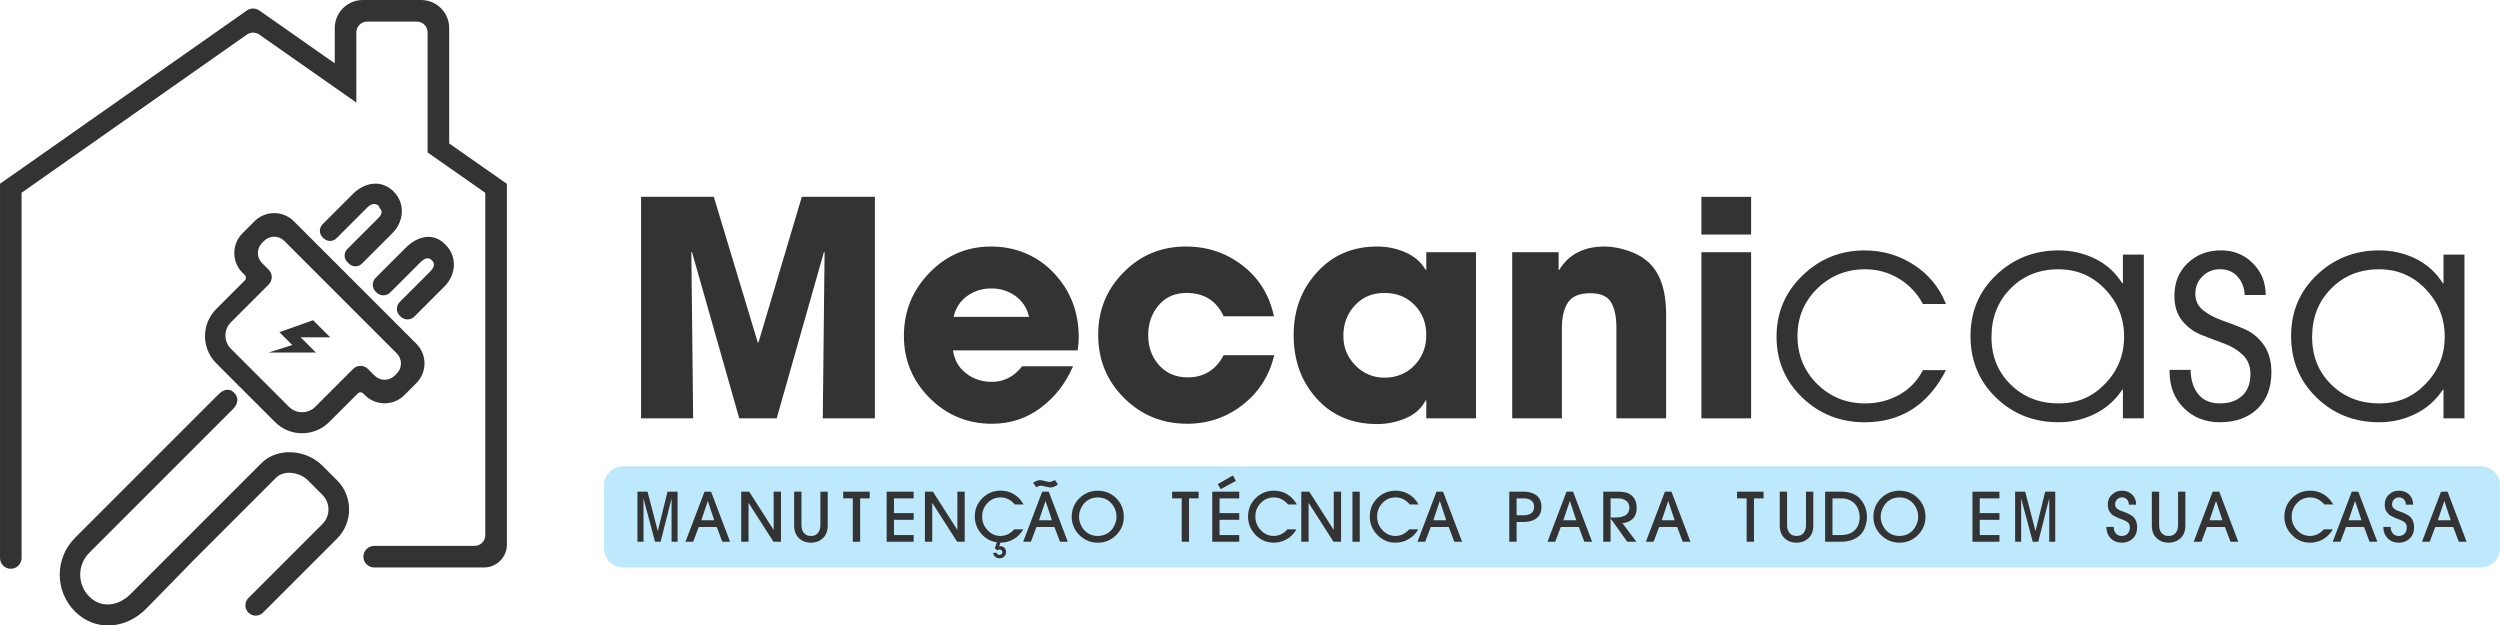 <svg xmlns="http://www.w3.org/2000/svg" xml:space="preserve" width="225.663mm" height="56.46mm" version="1.1" style="shape-rendering:geometricPrecision; text-rendering:geometricPrecision; image-rendering:optimizeQuality; fill-rule:evenodd; clip-rule:evenodd" viewBox="0 0 7659.91 1916.49" xmlns:xlink="http://www.w3.org/1999/xlink">
 <defs>
  <style type="text/css">
   
    .fil0 {fill:#333333;fill-rule:nonzero}
    .fil1 {fill:#BEE8FB;fill-rule:nonzero}
   
  </style>
 </defs>
 <g id="Camada_x0020_1">
  <g id="_1450525198560">
   <g id="_2352807216704">
    <g>
     <polygon class="fil0" points="2680.54,1281.85 2520.96,1281.85 2526.46,773.7 2524.61,771.85 2379.69,1281.85 2265.03,1281.85 2120.11,771.85 2118.26,773.7 2123.77,1281.85 1964.18,1281.85 1964.18,603.06 2187.09,603.06 2321.91,1049.78 2323.76,1049.78 2456.78,603.06 2680.59,603.06 2680.59,1281.85"></polygon>
     <path class="fil0" d="M3305.16 1033.28c0,14.66 -1.22,28.14 -3.65,40.37l-381.59 0c4.29,29.36 17.59,52.73 39.92,70.19 22.32,17.41 48.76,26.16 79.34,26.16 36.67,0 67.57,-15.88 92.65,-47.72l155.93 0c-22.64,52.59 -55.8,95.08 -99.5,127.51 -43.71,32.39 -93.41,48.62 -149.07,48.62 -74.6,0 -138.2,-26.3 -190.8,-78.89 -52.59,-52.59 -78.89,-116.19 -78.89,-190.8 0,-74.6 25.98,-138.79 77.99,-192.64 51.96,-53.81 114.97,-80.74 188.95,-80.74 73.97,0 141.09,26.93 192.15,80.74 51.06,53.81 76.59,119.57 76.59,197.2l0 0zm-152.23 -62.38c-6.13,-26.88 -19.89,-48.17 -41.27,-63.73 -21.43,-15.61 -46.19,-23.41 -74.29,-23.41 -28.1,0 -52.91,7.8 -74.29,23.41 -21.43,15.61 -35.18,36.85 -41.27,63.73l231.16 0 -0.04 0z"></path>
     <path class="fil0" d="M3904.15 1088.3c-14.66,62.38 -46.77,112.99 -96.3,151.82 -49.52,38.84 -106.4,58.23 -170.63,58.23 -75.82,0 -140.19,-26.3 -193.09,-78.89 -52.91,-52.59 -79.34,-117.09 -79.34,-193.55 0,-76.46 25.98,-139.11 77.99,-191.7 51.96,-52.59 115.56,-78.89 190.8,-78.89 66.03,0 124.13,19.58 174.29,58.73 50.16,39.15 81.96,90.8 95.4,155.03l-154.08 0c-22.01,-47.72 -59.95,-71.54 -113.76,-71.54 -35.45,0 -63.91,12.54 -85.29,37.62 -21.43,25.08 -32.11,55.66 -32.11,91.74 0,36.08 11.14,67.43 33.47,92.2 22.33,24.76 51.51,37.17 87.6,37.17 49.52,0 86.24,-22.6 110.05,-67.88l155.03 0 0 -0.09z"></path>
     <path class="fil0" d="M4522.36 1281.85l-152.28 0 0 -55.03 -1.85 0c-12.85,24.45 -33.2,42.67 -60.98,54.58 -27.83,11.91 -57.01,17.91 -87.6,17.91 -76.45,0 -138.2,-25.98 -185.29,-77.99 -47.09,-51.96 -70.63,-116.78 -70.63,-194.45 0,-77.67 23.86,-140.01 71.53,-192.64 47.68,-52.59 109.16,-78.89 184.39,-78.89 30.58,0 59.45,5.95 86.69,17.91 27.2,11.91 47.85,29.82 61.93,53.68l1.85 0 0 -54.13 152.28 0 0 509.1 -0.04 -0.04zm-152.23 -254.98c0,-37.3 -12.09,-68.2 -36.22,-92.65 -24.18,-24.45 -54.89,-36.67 -92.2,-36.67 -37.3,0 -66.8,12.72 -90.35,38.07 -23.54,25.39 -35.32,56.43 -35.32,93.1 0,36.67 12.22,65.76 36.67,90.8 24.45,25.08 54.44,37.62 89.89,37.62 35.45,0 67.11,-12.54 91.24,-37.62 24.13,-25.08 36.22,-55.98 36.22,-92.65l0.04 0z"></path>
     <path class="fil0" d="M5104.85 1281.85l-152.28 0 0 -277.94c0,-33.6 -5.5,-59.63 -16.51,-77.98 -11.01,-18.36 -32.11,-27.52 -63.28,-27.52 -33.02,0 -55.8,9.33 -68.34,27.96 -12.54,18.68 -18.81,44.79 -18.81,78.44l0 277.03 -152.27 0 0 -509.1 142.17 0 0 54.13 1.85 0c29.36,-47.68 75.51,-71.54 138.52,-71.54 22.01,0 45.24,3.97 69.73,11.91 24.45,7.94 44.65,18.67 60.53,32.11 39.15,32.43 58.73,87.14 58.73,164.18l0 318.31 -0.05 0z"></path>
     <path class="fil0" d="M5365.33 718.67l-152.27 0 0 -115.56 152.27 0 0 115.56zm0 563.18l-152.27 0 0 -509.1 152.27 0 0 509.1z"></path>
     <path class="fil0" d="M5962.43 1134.18c-54.44,106.4 -137.57,159.63 -249.48,159.63 -74.6,0 -138.2,-25.21 -190.79,-75.69 -52.59,-50.43 -78.89,-112.67 -78.89,-186.64 0,-73.97 26.43,-135.77 79.34,-187.14 52.86,-51.37 116.33,-77.04 190.34,-77.04 55.03,0 105.32,14.66 150.87,44.02 45.56,29.36 78.44,69.42 98.6,120.16l-70.63 0c-17.73,-33.02 -42.35,-59 -73.84,-77.99 -31.49,-18.94 -65.9,-28.42 -103.2,-28.42 -57.51,0 -106.4,19.71 -146.77,59.18 -40.37,39.42 -60.53,87.91 -60.53,145.37 0,57.46 20.03,107.04 60.08,146.77 40.05,39.74 89.13,59.63 147.22,59.63 37.89,0 72.62,-8.7 104.1,-26.16 31.48,-17.41 55.79,-42.67 72.93,-75.69l70.63 0z"></path>
     <path class="fil0" d="M6568.73 1281.85l-64.23 0 0 -88.04 -1.85 0c-21.43,32.43 -49.39,57.19 -83.94,74.29 -34.55,17.1 -71.72,25.67 -111.46,25.67 -75.82,0 -139.73,-25.21 -191.7,-75.69 -52.01,-50.43 -77.99,-113.3 -77.99,-188.49 0,-75.19 26.3,-136.98 78.89,-187.14 52.59,-50.11 116.19,-75.24 190.8,-75.24 40.37,0 77.81,8.57 112.35,25.67 34.55,17.14 62.2,42.18 82.99,75.24l1.85 0 0 -88.04 64.23 0 0 501.75 0.04 0.04zm-118.81 -105.95c38.84,-40.05 58.23,-88.18 58.23,-144.47 0,-56.29 -19.44,-104.73 -58.23,-145.38 -38.84,-40.64 -86.37,-60.98 -142.62,-60.98 -59.31,0 -108.39,19.71 -147.23,59.18 -38.84,39.42 -58.23,88.81 -58.23,148.12 0,59.31 19.58,107.3 58.73,145.82 39.11,38.52 88.05,57.78 146.77,57.78 58.72,0 103.79,-20.03 142.62,-60.08l-0.04 0z"></path>
     <path class="fil0" d="M6959.48 1140.58c0,47.68 -14.39,85.16 -43.12,112.36 -28.73,27.2 -66.98,40.82 -114.66,40.82 -44.65,0 -81.5,-14.52 -110.55,-43.57 -29.05,-29.05 -43.57,-66.17 -43.57,-111.46l0 -5.5 64.23 0c0.59,30.58 8.39,55.35 23.41,74.29 14.98,18.94 37.17,28.41 66.49,28.41 29.32,0 51.51,-7.8 68.33,-23.41 16.83,-15.61 25.21,-37.75 25.21,-66.49 0,-24.45 -7.94,-44.16 -23.86,-59.18 -15.92,-14.97 -35.32,-26.61 -58.23,-34.86 -22.91,-8.26 -45.87,-16.96 -68.78,-26.16 -22.92,-9.16 -42.35,-23.55 -58.23,-43.12 -15.92,-19.58 -23.86,-44.92 -23.86,-76.14 0,-40.96 13.62,-74.42 40.82,-100.45 27.2,-25.98 61.3,-38.97 102.3,-38.97 38.52,0 70.95,13.17 97.25,39.42 26.3,26.3 39.42,58.68 39.42,97.25l-64.23 0c-1.22,-22.6 -8.57,-41.4 -22.01,-56.43 -13.44,-14.98 -31.17,-22.46 -53.18,-22.46 -22.01,0 -39.42,7.17 -54.13,21.56 -14.66,14.39 -22.01,32.25 -22.01,53.68 0,21.42 7.94,37.62 23.86,50.47 15.88,12.86 35.32,23.23 58.23,31.17 22.91,7.94 45.87,16.82 68.78,26.61 22.92,9.79 42.35,25.67 58.23,47.68 15.88,22.01 23.86,50.16 23.86,84.39l0 0.09z"></path>
     <path class="fil0" d="M7551.07 1281.85l-64.23 0 0 -88.04 -1.85 0c-21.43,32.43 -49.39,57.19 -83.94,74.29 -34.55,17.1 -71.72,25.67 -111.46,25.67 -75.82,0 -139.74,-25.21 -191.7,-75.69 -52.01,-50.43 -77.99,-113.3 -77.99,-188.49 0,-75.19 26.3,-136.98 78.89,-187.14 52.59,-50.11 116.19,-75.24 190.79,-75.24 40.37,0 77.81,8.57 112.36,25.67 34.55,17.14 62.2,42.18 82.99,75.24l1.85 0 0 -88.04 64.23 0 0 501.75 0.04 0.04zm-118.76 -105.95c38.84,-40.05 58.23,-88.18 58.23,-144.47 0,-56.29 -19.44,-104.73 -58.23,-145.38 -38.84,-40.64 -86.38,-60.98 -142.62,-60.98 -59.31,0 -108.39,19.71 -147.22,59.18 -38.84,39.42 -58.23,88.81 -58.23,148.12 0,59.31 19.58,107.3 58.73,145.82 39.1,38.52 88.04,57.78 146.77,57.78 58.73,0 103.79,-20.03 142.62,-60.08l-0.04 0z"></path>
     <path class="fil1" d="M1909.25 1428.85l5692.16 0c32.3,-0 58.5,26.2 58.5,58.5l0 192.84c0,32.3 -26.2,58.5 -58.5,58.5l-5692.16 0.01c-32.3,-0.01 -58.5,-26.2 -58.5,-58.51l-0 -192.84c0,-32.31 26.2,-58.51 58.5,-58.51l0 0z"></path>
     <g>
      <polygon class="fil0" points="1971.55,1659.88 1953.13,1659.88 1953.13,1506.49 1984.02,1506.49 2015.52,1627.33 2045.18,1506.49 2076.06,1506.49 2076.06,1659.88 2057.64,1659.88 2057.64,1527 2024.06,1659.88 2007.05,1659.88 1971.62,1527 1971.62,1659.88"></polygon>
      <path class="fil0" d="M2236.93 1659.88l-23.83 0 -17.01 -45.19 -55.14 -0 -17.01 45.19 -23.64 0 58.27 -153.39 20.08 0 58.27 153.39zm-48.51 -65.77l-19.46 -58.64 -0.43 0 -19.71 58.64 39.6 0z"></path>
      <polygon class="fil0" points="2392.99,1659.88 2369.78,1659.88 2293.88,1541.31 2293.46,1541.31 2293.46,1659.88 2271.04,1659.88 2271.04,1506.49 2295.48,1506.49 2370.09,1623.22 2370.52,1623.22 2370.52,1506.49 2392.93,1506.49 2392.93,1659.88"></polygon>
      <path class="fil0" d="M2536.05 1610.33c0,17.01 -5.16,30.15 -15.54,39.36 -9.7,8.72 -21.61,13.08 -35.86,13.08 -14.25,0 -26.22,-4.36 -35.86,-13.08 -10.38,-9.27 -15.54,-22.41 -15.54,-39.36l0 -103.83 22.41 0 0 103.22c0,9.52 2.52,17.31 7.55,23.39 5.04,6.08 12.22,9.15 21.43,9.15 9.21,0 16.39,-3.07 21.43,-9.15 5.04,-6.08 7.55,-13.88 7.55,-23.39l0 -103.22 22.41 0 0 103.83z"></path>
      <polygon class="fil0" points="2664.79,1527 2635.38,1527 2635.38,1659.88 2612.96,1659.88 2612.96,1527 2583.55,1527 2583.55,1506.49 2664.79,1506.49"></polygon>
      <polygon class="fil0" points="2799.37,1659.88 2716.66,1659.88 2716.66,1506.49 2799.37,1506.49 2799.37,1527 2739.07,1527 2739.07,1572.19 2799.37,1572.19 2799.37,1592.7 2739.07,1592.7 2739.07,1639.37 2799.37,1639.37"></polygon>
      <polygon class="fil0" points="2955.87,1659.88 2932.66,1659.88 2856.76,1541.31 2856.33,1541.31 2856.33,1659.88 2833.92,1659.88 2833.92,1506.49 2858.36,1506.49 2932.96,1623.22 2933.4,1623.22 2933.4,1506.49 2955.81,1506.49 2955.81,1659.88"></polygon>
      <path class="fil0" d="M3136.26 1545.6l-26.96 0c-12.59,-14.37 -26.95,-21.55 -43.11,-21.55 -16.15,0 -29.53,5.71 -40.53,17.19 -10.99,11.48 -16.46,25.3 -16.46,41.45 0,16.15 5.46,29.78 16.46,41.69 10.99,11.91 24.38,17.81 40.1,17.81 7.86,0 15.54,-1.84 22.9,-5.53 7.37,-3.69 13.69,-8.59 18.97,-14.8l27.58 0c-7.31,13.02 -17.13,23.02 -29.42,30.15 -12.28,7.12 -25.91,10.69 -40.83,10.69l-3.5 11.17c1.23,-0.13 2.64,-0.18 4.18,-0.18 4.85,0 8.9,1.72 12.1,5.09 3.25,3.38 4.85,7.49 4.85,12.34 0,5.83 -1.97,10.56 -5.83,14.19 -3.87,3.69 -8.72,5.46 -14.49,5.46 -5.1,0 -9.46,-1.6 -13.08,-4.79 -3.62,-3.19 -5.65,-7.25 -6.2,-12.22l10.99 0c0.8,4.3 3.69,6.45 8.47,6.45 2.52,0 4.55,-0.8 6.2,-2.4 1.66,-1.6 2.52,-3.62 2.52,-6.14 0,-2.52 -0.86,-4.48 -2.52,-5.9 -1.66,-1.47 -3.74,-2.15 -6.2,-2.15 -2.76,0 -5.09,0.98 -7.06,2.89l-7.06 -6.63 6.02 -18.24c-19.34,-2.76 -35.43,-11.73 -48.33,-26.95 -12.83,-15.23 -19.28,-32.61 -19.28,-52.26 0,-21.98 7.67,-40.65 23.09,-56 15.41,-15.35 34.02,-23.03 55.88,-23.03 17.44,0 33.04,4.97 46.85,14.92 9.27,6.63 17.13,15.66 23.64,27.14l0.07 0.12z"></path>
      <path class="fil0" d="M3271.63 1659.88l-23.83 0 -17.01 -45.19 -55.14 -0 -17.01 45.19 -23.64 0 58.27 -153.39 20.08 0 58.27 153.39zm-30.27 -175.8c-7.86,6.39 -15.41,9.52 -22.6,9.52 -2.76,0 -7.67,-0.92 -14.8,-2.7 -7.12,-1.78 -11.91,-2.7 -14.43,-2.7 -3.87,0 -8.72,1.53 -14.49,4.55l-9.77 -13.45c8.29,-5.4 15.41,-8.11 21.37,-8.11 2.64,0 7.55,0.92 14.74,2.82 7.19,1.84 12.04,2.83 14.49,2.83 3.01,0 8.59,-1.97 16.58,-5.83l8.9 13.08zm-18.24 110.04l-19.46 -58.64 -0.43 0 -19.71 58.64 39.61 0z"></path>
      <path class="fil0" d="M3443.3 1583.55c0,21.86 -7.8,40.46 -23.4,56 -15.59,15.48 -34.39,23.21 -56.37,23.21 -21.99,0 -40.77,-7.8 -56.37,-23.33 -15.6,-15.53 -23.46,-34.32 -23.46,-56.31 0,-21.98 7.8,-40.9 23.34,-56.37 15.53,-15.48 34.39,-23.21 56.49,-23.21 22.1,0 41.26,7.74 56.68,23.21 15.41,15.48 23.09,34.39 23.09,56.8l0 0zm-22.41 0.24c0,-16.58 -5.47,-30.7 -16.39,-42.31 -10.93,-11.61 -24.62,-17.44 -41.02,-17.44 -11.91,0 -22.35,3.07 -31.38,9.15 -9.03,6.08 -15.91,14.55 -20.63,25.48 -3.63,8.29 -5.4,16.46 -5.4,24.44 0,7.98 1.78,16.33 5.4,24.87 4.85,10.81 11.79,19.16 20.81,25.18 9.03,6.02 19.46,9.03 31.19,9.03 12.59,0 23.52,-3.38 32.85,-10.07 9.33,-6.69 16.21,-16.02 20.63,-27.87 2.64,-6.75 3.93,-13.64 3.93,-20.51l0 0.06z"></path>
      <polygon class="fil0" points="3672.56,1527 3643.15,1527 3643.15,1659.88 3620.74,1659.88 3620.74,1527 3591.33,1527 3591.33,1506.49 3672.56,1506.49"></polygon>
      <path class="fil0" d="M3797.01 1659.88l-82.71 0 0 -153.39 82.71 0 0 20.51 -60.3 0 0 45.19 60.3 0 0 20.51 -60.3 0 0 46.67 60.3 0 0 20.51zm-10.38 -186.37l-46.67 25.3 -8.72 -15.54 46.24 -26.53 9.15 16.76z"></path>
      <path class="fil0" d="M3973.4 1545.6l-26.95 0c-12.28,-14.37 -26.65,-21.55 -43.11,-21.55 -16.46,0 -29.53,5.71 -40.53,17.19 -10.99,11.48 -16.46,25.3 -16.46,41.45 0,16.15 5.47,29.78 16.46,41.69 10.99,11.91 24.38,17.81 40.09,17.81 7.86,0 15.54,-1.84 22.91,-5.53 7.37,-3.69 13.69,-8.59 18.97,-14.8l27.57 0c-7.31,12.83 -17.13,22.9 -29.35,30.09 -12.22,7.19 -25.67,10.81 -40.34,10.81 -21.67,0 -40.28,-7.92 -55.63,-23.76 -15.41,-15.85 -23.09,-34.64 -23.09,-56.49 0,-21.86 7.68,-40.65 23.09,-56 15.41,-15.35 34.02,-23.02 55.88,-23.02 17.44,0 33.04,4.97 46.85,14.92 9.27,6.63 17.13,15.66 23.64,27.14l0 0.06z"></path>
      <polygon class="fil0" points="4109.03,1659.88 4085.82,1659.88 4009.92,1541.31 4009.49,1541.31 4009.49,1659.88 3987.08,1659.88 3987.08,1506.49 4011.52,1506.49 4086.12,1623.22 4086.55,1623.22 4086.55,1506.49 4108.97,1506.49 4108.97,1659.88"></polygon>
      <polygon class="fil0" points="4166.24,1659.88 4143.82,1659.88 4143.82,1506.49 4166.24,1506.49"></polygon>
      <path class="fil0" d="M4346.38 1545.6l-26.96 0c-12.28,-14.37 -26.65,-21.55 -43.11,-21.55 -16.46,0 -29.53,5.71 -40.53,17.19 -10.99,11.48 -16.46,25.3 -16.46,41.45 0,16.15 5.46,29.78 16.46,41.69 10.99,11.91 24.38,17.81 40.09,17.81 7.86,0 15.54,-1.84 22.91,-5.53 7.37,-3.69 13.69,-8.59 18.97,-14.8l27.57 0c-7.31,12.83 -17.13,22.9 -29.35,30.09 -12.22,7.19 -25.67,10.81 -40.34,10.81 -21.68,0 -40.28,-7.92 -55.63,-23.76 -15.41,-15.85 -23.09,-34.64 -23.09,-56.49 0,-21.86 7.67,-40.65 23.09,-56 15.41,-15.35 34.02,-23.02 55.88,-23.02 17.44,0 33.04,4.97 46.85,14.92 9.27,6.63 17.13,15.66 23.64,27.14l0 0.06z"></path>
      <path class="fil0" d="M4479.73 1659.88l-23.83 0 -17.01 -45.19 -55.14 -0 -17.01 45.19 -23.64 0 58.28 -153.39 20.08 0 58.28 153.39zm-48.51 -65.77l-19.47 -58.64 -0.43 0 -19.71 58.64 39.61 0z"></path>
      <path class="fil0" d="M4707.95 1517.97c9.95,7.67 14.92,19.34 14.92,34.94 0,15.6 -4.97,27.26 -14.92,34.94 -9.95,7.67 -23.03,11.48 -39.17,11.48l-21.99 0 0 60.55 -22.41 0 0 -153.39 44.33 0c16.15,0 29.23,3.81 39.17,11.48l0.06 0zm-16.39 54.53c5.95,-4.24 8.9,-10.75 8.9,-19.59 0,-8.84 -2.95,-15.35 -8.9,-19.59 -5.96,-4.24 -13.57,-6.33 -22.78,-6.33l-21.98 0 0 51.83 21.98 0c9.27,0 16.89,-2.09 22.78,-6.32z"></path>
      <path class="fil0" d="M4878.14 1659.88l-23.83 0 -17.01 -45.19 -55.14 -0 -17.01 45.19 -23.64 0 58.28 -153.39 20.08 0 58.27 153.39zm-48.51 -65.77l-19.46 -58.64 -0.43 0 -19.71 58.64 39.61 0z"></path>
      <path class="fil0" d="M5014.81 1555.61c0,22.54 -9.7,37.27 -29.05,44.15 -5.4,1.97 -10.38,2.89 -14.92,2.89l42.92 57.23 -28 0 -50.6 -71.11 -0.43 0 0 71.11 -22.41 0 0 -153.39 47.46 0c18.54,0 32.11,4.3 40.83,12.83 9.4,8.96 14.12,21.06 14.12,36.29l0.06 0zm-22.42 0c0,-9.27 -3.25,-16.33 -9.82,-21.25 -6.57,-4.92 -14.61,-7.37 -24.13,-7.37l-23.64 0 0 58.64 15.35 0c5.53,0 10.56,-0.43 15.11,-1.35 4.55,-0.92 8.96,-2.4 13.26,-4.48 4.3,-2.09 7.68,-5.16 10.14,-9.33 2.46,-4.18 3.74,-9.15 3.74,-14.92l-0 0.06z"></path>
      <path class="fil0" d="M5179.59 1659.88l-23.83 0 -17.01 -45.19 -55.14 -0 -17.01 45.19 -23.64 0 58.27 -153.39 20.08 0 58.27 153.39zm-48.51 -65.77l-19.46 -58.64 -0.43 0 -19.71 58.64 39.61 0z"></path>
      <polygon class="fil0" points="5403.52,1527 5374.1,1527 5374.1,1659.88 5351.69,1659.88 5351.69,1527 5322.28,1527 5322.28,1506.49 5403.52,1506.49"></polygon>
      <path class="fil0" d="M5555.9 1610.33c0,17.01 -5.16,30.15 -15.54,39.36 -9.7,8.72 -21.61,13.08 -35.86,13.08 -14.25,0 -26.22,-4.36 -35.86,-13.08 -10.38,-9.27 -15.54,-22.41 -15.54,-39.36l0 -103.83 22.41 0 0 103.22c0,9.52 2.52,17.31 7.55,23.39 5.04,6.08 12.22,9.15 21.43,9.15 9.21,0 16.39,-3.07 21.43,-9.15 5.04,-6.08 7.55,-13.88 7.55,-23.39l0 -103.22 22.41 0 0 103.83z"></path>
      <path class="fil0" d="M5720.26 1583.55c0,9.51 -1.72,19.4 -5.1,29.66 -3.37,10.25 -8.11,18.36 -14.19,24.44 -14.92,14.8 -34.87,22.17 -59.93,22.17l-48.94 0 0 -153.39 49.74 0c28.31,0 49.18,9.4 62.63,28.18 10.5,14.68 15.78,30.95 15.78,48.94l0 0zm-22.35 0c0,-7.74 -1.53,-15.54 -4.55,-23.4 -4.42,-10.93 -11.11,-19.16 -20.08,-24.75 -8.97,-5.59 -19.47,-8.41 -31.5,-8.41l-27.14 0 0 112.37 26.78 0c17.56,0 31.37,-4.92 41.45,-14.74 10.07,-9.82 15.11,-23.52 15.11,-41.02l-0.06 -0.06z"></path>
      <path class="fil0" d="M5899.6 1583.55c0,21.86 -7.8,40.46 -23.4,56 -15.6,15.48 -34.39,23.21 -56.37,23.21 -21.98,0 -40.77,-7.8 -56.37,-23.33 -15.6,-15.53 -23.4,-34.32 -23.4,-56.31 0,-21.98 7.8,-40.9 23.33,-56.37 15.54,-15.48 34.39,-23.21 56.49,-23.21 22.1,0 41.27,7.74 56.68,23.21 15.41,15.48 23.09,34.39 23.09,56.8l-0.06 0zm-22.35 0.24c0,-16.58 -5.46,-30.7 -16.39,-42.31 -10.93,-11.61 -24.62,-17.44 -41.02,-17.44 -11.91,0 -22.35,3.07 -31.44,9.15 -9.03,6.08 -15.91,14.55 -20.63,25.48 -3.62,8.29 -5.4,16.46 -5.4,24.44 0,7.98 1.78,16.33 5.4,24.87 4.85,10.81 11.79,19.16 20.82,25.18 9.03,6.02 19.46,9.03 31.19,9.03 12.59,0 23.52,-3.38 32.85,-10.07 9.33,-6.69 16.21,-16.02 20.63,-27.87 2.64,-6.75 3.93,-13.64 3.93,-20.51l0.06 0.06z"></path>
      <polygon class="fil0" points="6126.23,1659.88 6043.51,1659.88 6043.51,1506.49 6126.23,1506.49 6126.23,1527 6065.92,1527 6065.92,1572.19 6126.23,1572.19 6126.23,1592.7 6065.92,1592.7 6065.92,1639.37 6126.23,1639.37"></polygon>
      <polygon class="fil0" points="6192.77,1659.88 6174.28,1659.88 6174.28,1506.49 6205.17,1506.49 6236.67,1627.33 6266.33,1506.49 6297.22,1506.49 6297.22,1659.88 6278.79,1659.88 6278.79,1527 6245.21,1659.88 6228.2,1659.88 6192.77,1527"></polygon>
      <path class="fil0" d="M6548.1 1616.34c0,13.69 -4.42,24.87 -13.27,33.47 -8.84,8.66 -20.08,12.96 -33.77,12.96 -13.69,0 -25.3,-4.55 -34.08,-13.69 -8.78,-9.15 -13.14,-20.63 -13.14,-34.63l22.41 0c0,7.86 2.21,14.49 6.63,19.77 4.42,5.34 10.5,7.98 18.24,7.98 7.74,0 13.63,-2.39 18.05,-7.24 4.42,-4.85 6.63,-11.06 6.63,-18.67 0,-3.75 -0.61,-6.94 -1.78,-9.64 -1.17,-2.7 -2.89,-4.91 -5.16,-6.63 -2.27,-1.72 -4.73,-3.19 -7.25,-4.48 -2.52,-1.29 -5.4,-2.52 -8.6,-3.74 -0.86,-0.25 -1.47,-0.49 -1.84,-0.62 -5.4,-2.09 -9.27,-3.62 -11.73,-4.66 -2.4,-1.05 -5.71,-2.58 -9.82,-4.67 -4.11,-2.09 -7.19,-4.05 -9.15,-6.02 -1.97,-1.97 -3.99,-4.36 -6.2,-7.37 -2.21,-3.01 -3.75,-6.39 -4.67,-10.25 -0.92,-3.87 -1.35,-8.23 -1.35,-13.08 0,-11.73 4.18,-21.61 12.53,-29.66 8.35,-7.98 18.48,-12.04 30.39,-12.04 12.83,0 23.4,3.93 31.63,11.73 8.22,7.8 12.34,18.11 12.34,31.01l-22.42 0c0,-6.63 -1.97,-11.98 -5.77,-16.09 -3.87,-4.05 -9.15,-6.14 -15.78,-6.14 -5.53,0 -10.32,2.09 -14.43,6.2 -4.05,4.18 -6.14,9.03 -6.14,14.74 0,4.42 1.23,8.11 3.75,11.11 2.52,2.95 5.71,5.34 9.64,7.19 3.93,1.84 8.35,3.5 13.14,5.09 4.85,1.6 9.7,3.5 14.49,5.83 4.79,2.34 9.21,5.04 13.14,8.17 3.93,3.19 7.18,7.67 9.64,13.45 2.45,5.83 3.74,12.65 3.74,20.51l-0.06 0.13z"></path>
      <path class="fil0" d="M6695.94 1610.33c0,17.01 -5.16,30.15 -15.54,39.36 -9.7,8.72 -21.61,13.08 -35.86,13.08 -14.25,0 -26.22,-4.36 -35.86,-13.08 -10.38,-9.27 -15.54,-22.41 -15.54,-39.36l0 -103.83 22.41 0 0 103.22c0,9.52 2.52,17.31 7.55,23.39 5.04,6.08 12.22,9.15 21.43,9.15 9.21,0 16.39,-3.07 21.43,-9.15 5.04,-6.08 7.55,-13.88 7.55,-23.39l0 -103.22 22.41 0 0 103.83z"></path>
      <path class="fil0" d="M6858.03 1659.88l-23.83 0 -17.01 -45.19 -55.14 -0 -17.01 45.19 -23.64 0 58.28 -153.39 20.08 0 58.28 153.39zm-48.51 -65.77l-19.47 -58.64 -0.43 0 -19.71 58.64 39.61 0z"></path>
      <path class="fil0" d="M7148.69 1545.6l-26.95 0c-12.28,-14.37 -26.65,-21.55 -43.11,-21.55 -16.46,0 -29.53,5.71 -40.53,17.19 -10.99,11.48 -16.46,25.3 -16.46,41.45 0,16.15 5.46,29.78 16.46,41.69 10.99,11.91 24.38,17.81 40.09,17.81 7.86,0 15.54,-1.84 22.91,-5.53 7.37,-3.69 13.69,-8.59 18.97,-14.8l27.57 0c-7.31,12.83 -17.13,22.9 -29.35,30.09 -12.22,7.19 -25.67,10.81 -40.34,10.81 -21.68,0 -40.28,-7.92 -55.63,-23.76 -15.41,-15.85 -23.09,-34.64 -23.09,-56.49 0,-21.86 7.67,-40.65 23.09,-56 15.41,-15.35 34.02,-23.02 55.88,-23.02 17.44,0 33.04,4.97 46.85,14.92 9.27,6.63 17.13,15.66 23.64,27.14l-0 0.06z"></path>
      <path class="fil0" d="M7284.07 1659.88l-23.83 0 -17.01 -45.19 -55.14 -0 -17.01 45.19 -23.64 0 58.28 -153.39 20.08 0 58.27 153.39zm-48.51 -65.77l-19.46 -58.64 -0.43 0 -19.71 58.64 39.6 0z"></path>
      <path class="fil0" d="M7396.67 1616.34c0,13.69 -4.42,24.87 -13.27,33.47 -8.84,8.66 -20.08,12.96 -33.77,12.96 -13.69,0 -25.3,-4.55 -34.08,-13.69 -8.78,-9.15 -13.14,-20.63 -13.14,-34.63l22.41 0c0,7.86 2.21,14.49 6.64,19.77 4.42,5.34 10.5,7.98 18.23,7.98 7.74,0 13.63,-2.39 18.05,-7.24 4.42,-4.85 6.63,-11.06 6.63,-18.67 0,-3.75 -0.61,-6.94 -1.78,-9.64 -1.16,-2.7 -2.89,-4.91 -5.16,-6.63 -2.27,-1.72 -4.73,-3.19 -7.25,-4.48 -2.52,-1.29 -5.4,-2.52 -8.59,-3.74 -0.86,-0.25 -1.48,-0.49 -1.84,-0.62 -5.4,-2.09 -9.27,-3.62 -11.73,-4.66 -2.39,-1.05 -5.71,-2.58 -9.82,-4.67 -4.11,-2.09 -7.19,-4.05 -9.15,-6.02 -1.97,-1.97 -3.99,-4.36 -6.2,-7.37 -2.21,-3.01 -3.75,-6.39 -4.67,-10.25 -0.92,-3.87 -1.35,-8.23 -1.35,-13.08 0,-11.73 4.18,-21.61 12.53,-29.66 8.35,-7.98 18.48,-12.04 30.39,-12.04 12.83,0 23.4,3.93 31.63,11.73 8.22,7.8 12.34,18.11 12.34,31.01l-22.42 0c0,-6.63 -1.97,-11.98 -5.77,-16.09 -3.87,-4.05 -9.15,-6.14 -15.78,-6.14 -5.53,0 -10.32,2.09 -14.43,6.2 -4.05,4.18 -6.14,9.03 -6.14,14.74 0,4.42 1.23,8.11 3.74,11.11 2.52,2.95 5.71,5.34 9.64,7.19 3.93,1.84 8.35,3.5 13.14,5.09 4.85,1.6 9.7,3.5 14.49,5.83 4.79,2.34 9.21,5.04 13.14,8.17 3.93,3.19 7.19,7.67 9.64,13.45 2.46,5.83 3.75,12.65 3.75,20.51l-0.06 0.13z"></path>
      <path class="fil0" d="M7557.52 1659.88l-23.83 0 -17.01 -45.19 -55.14 -0 -17.01 45.19 -23.64 0 58.27 -153.39 20.08 0 58.27 153.39zm-48.51 -65.77l-19.46 -58.64 -0.43 0 -19.71 58.64 39.61 0z"></path>
     </g>
    </g>
    <path class="fil0" d="M1553.08 563.25l0 1105.4c0,38.67 -31.36,70.04 -70.04,70.04l-336.61 0c-18.27,0 -33.06,-14.8 -33.06,-33.06l0 0c0,-18.27 14.8,-33.06 33.06,-33.06l307.45 0c18.26,0 33.06,-14.8 33.06,-33.06l0 -1048.62 -110.74 -77.56 -66.13 -46.28 0 -367.85c0,-18.26 -14.8,-33.06 -33.06,-33.06l-152.19 0c-18.27,0 -33.06,14.8 -33.06,33.06l0 214.98 -66.13 -46.29 -231.24 -161.95c-11.4,-7.97 -26.56,-7.97 -37.93,0l-690.34 484.56 0 1119.07c0,18.27 -14.8,33.06 -33.06,33.06l0 0c-18.27,0 -33.06,-14.8 -33.06,-33.06l0 -1146.67c0,0 66.13,-46.29 66.13,-46.29l652.74 -458.24 9.34 -6.53 28.26 -19.79c11.4,-7.97 26.56,-7.97 37.93,0l28.26 19.79 9.34 6.53 193.67 135.6 0 -108.02c0,-47.48 38.47,-85.94 85.94,-85.94l178.72 0c47.48,0 85.94,38.47 85.94,85.94l0 353.5 110.74 77.56 66.13 46.28 -0.06 -0.03z"></path>
    <path class="fil0" d="M779.63 678.02l-36.73 36.73c-33.36,33.36 -33.36,87.46 0,120.83l7.31 7.31c4.48,4.48 4.48,11.76 0,16.23l-87.64 87.64c-45.95,45.96 -45.95,120.44 0,166.36l179.85 179.85c45.96,45.96 120.44,45.96 166.36,0l87.64 -87.64c4.48,-4.48 11.76,-4.48 16.24,0l5.37 5.37c33.36,33.36 87.46,33.36 120.83,0l36.73 -36.73c33.36,-33.36 33.36,-87.46 0,-120.83l-375.16 -375.16c-33.36,-33.36 -87.46,-33.36 -120.82,0l0.03 0.03zm367.94 472.71l-20.32 -20.32c-12.5,-12.5 -32.8,-12.5 -45.3,0l-115.87 115.87c-22.32,22.32 -58.55,22.32 -80.87,0l-177.82 -177.82c-22.32,-22.32 -22.32,-58.55 0,-80.87l115.87 -115.87c12.5,-12.5 12.5,-32.8 0,-45.3l-20.32 -20.32c-17.1,-17.1 -17.1,-44.79 0,-61.86l6.2 -6.2c17.1,-17.1 44.79,-17.1 61.86,0l344.66 344.66c17.1,17.1 17.1,44.79 0,61.86l-6.2 6.21c-17.1,17.1 -44.79,17.1 -61.86,0l-0.03 -0.03z"></path>
    <path class="fil0" d="M1201.82 714.84l-92.98 92.98c-10.95,10.95 -28.74,10.95 -39.69,0l-5.04 -5.04c-10.95,-10.95 -10.95,-28.74 0,-39.69l94.62 -94.63c10.89,-10.89 14.8,-20.8 3.88,-31.69l-1.37 -5.25c-10.89,-10.89 -24.68,-7.01 -35.57,3.88l-94.63 94.63c-10.95,10.95 -28.74,10.95 -39.69,0l-3.11 -3.1c-10.95,-10.95 -10.95,-28.74 0,-39.69l92.99 -92.98c36.52,-36.53 87.97,-44.31 124.5,-7.79l0 0c36.52,36.52 32.64,91.85 -3.88,128.38l-0.03 0z"></path>
    <path class="fil0" d="M1361.32 878.25l-91.82 91.82c-11.58,11.58 -30.38,11.58 -41.99,0l-2.78 -2.77c-11.58,-11.58 -11.58,-30.38 0,-41.99l90.86 -90.86c12.36,-12.36 20.14,-24.59 7.79,-36.94l0 0c-12.36,-12.35 -24.59,-4.57 -36.94,7.79l-90.87 90.86c-11.58,11.58 -30.38,11.58 -41.99,0l-2.78 -2.77c-11.58,-11.58 -11.58,-30.38 0,-41.99l91.82 -91.82c36.52,-36.53 84.06,-48.19 120.59,-11.67l1.94 1.94c36.53,36.53 32.65,91.85 -3.88,128.38l0.03 0.03z"></path>
    <path class="fil0" d="M671.19 1206.6l-49 49 -241.29 241.27 -151.24 151.26c-62.22,62.25 -62.22,163.14 0,225.36l0 0c62.73,62.73 156.85,54.37 218.85,-9.07l148.28 -151.66 249.08 -249.05 0 -0c24.71,-24.71 72.54,-16.92 97.25,7.79l44.73 44.73c24.71,24.71 24.71,64.76 0,89.46l0 0c0,0 -226.73,226.67 -226.73,226.67 -12.36,12.35 -12.36,32.38 0,44.73l0 0c12.36,12.35 32.38,12.35 44.73,0l226.73 -226.67 0 0c49.42,-49.42 49.42,-129.54 0,-178.96l-44.73 -44.73c-49.42,-49.42 -137.33,-57.21 -186.72,-7.79l0 0c0,0 -249.08,249.05 -249.08,249.05l-152.07 152.1c-37.06,37.06 -89.37,44.85 -126.44,7.79l0 0c-37.06,-37.06 -37.06,-97.13 0,-134.2l152.07 -152.1 241.29 -241.26 49 -49c0,0 23.64,-23.96 2.6,-46.85 -22.35,-24.29 -47.33,2.09 -47.33,2.09l0 0.03z"></path>
    <polygon class="fil0" points="823.11,1080.07 967.72,1080.07 921.25,1033.64 1011.88,1033.64 959.36,981.11 856.05,1017.82 895.41,1057.18"></polygon>
   </g>
  </g>
 </g>
</svg>
